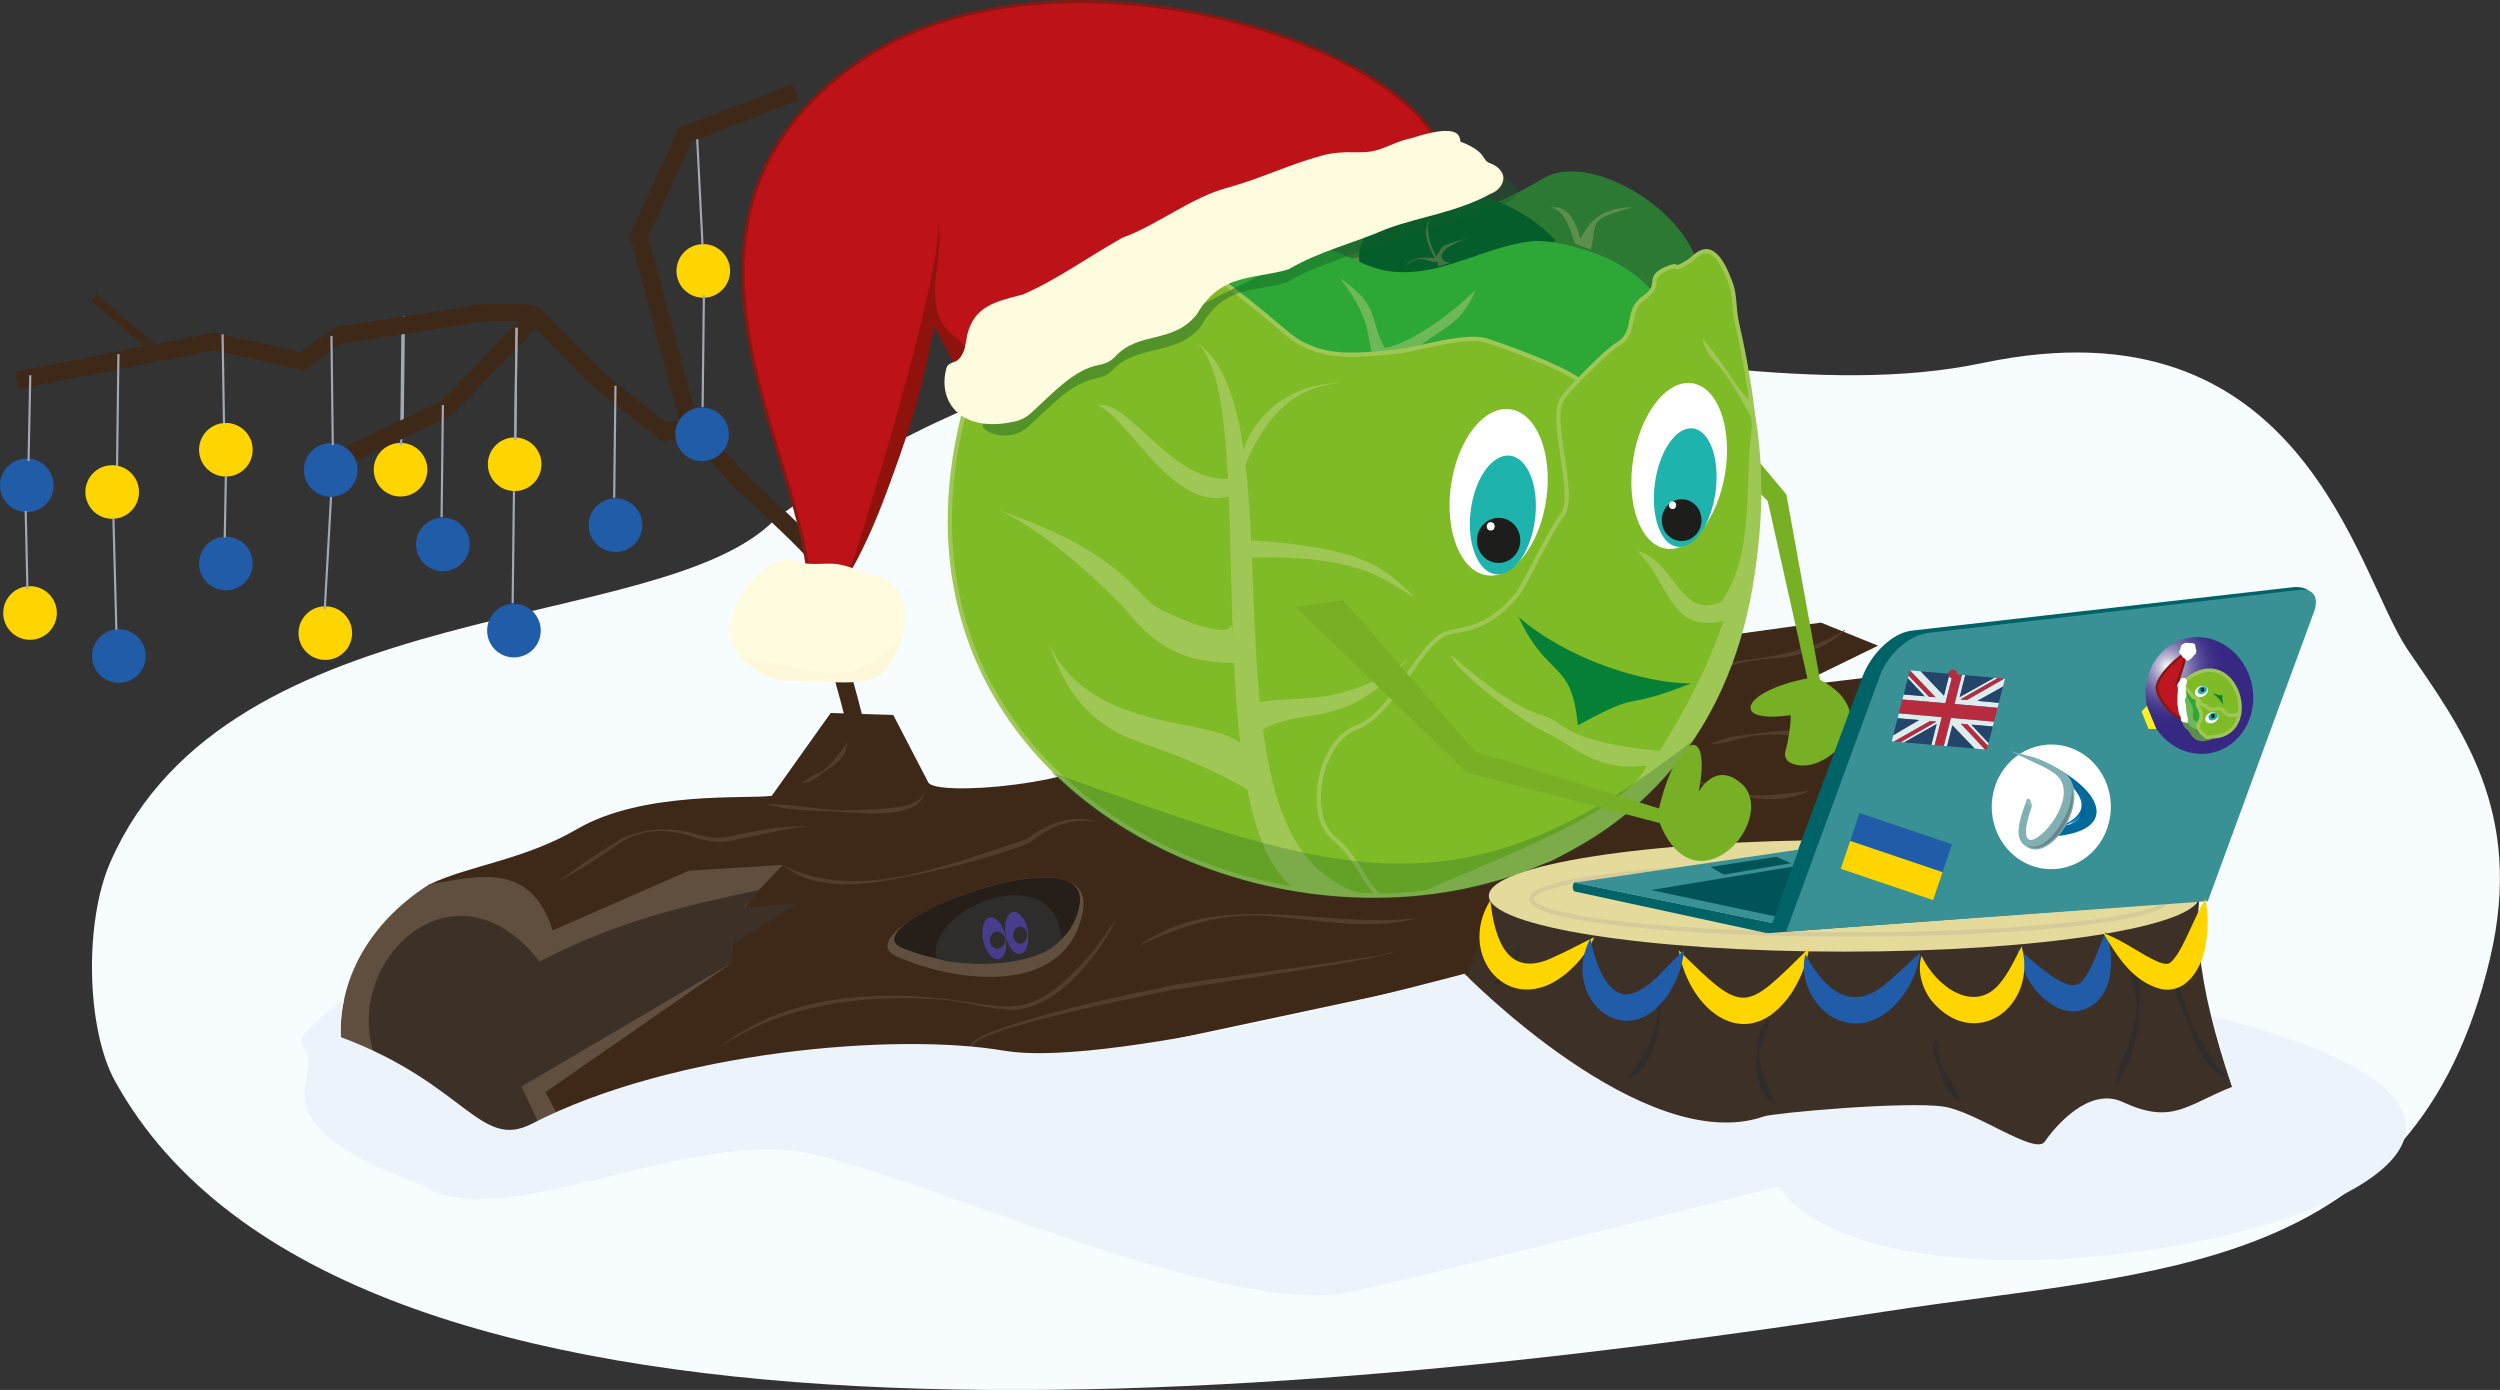 <?xml version="1.0" encoding="UTF-8"?><svg id="Layer_2" xmlns="http://www.w3.org/2000/svg" width="101.64mm" height="56.51mm" xmlns:xlink="http://www.w3.org/1999/xlink" viewBox="0 0 288.11 160.18"><rect x="0" y="0" width="288.11" height="160.18" fill="#333333" stroke="none"/><defs><style>.cls-1{fill:#604f3f;}.cls-2{fill:#3e2918;}.cls-3{fill:#80b0b3;stroke:#80b0b3;}.cls-3,.cls-4,.cls-5,.cls-6,.cls-7,.cls-8,.cls-9,.cls-10,.cls-11,.cls-12,.cls-13,.cls-14,.cls-15{stroke-miterlimit:10;}.cls-3,.cls-5{stroke-width:.39px;}.cls-16{fill:#90120d;}.cls-17{fill:#045d2b;}.cls-18{fill:#006367;}.cls-19{fill:url(#linear-gradient-2);}.cls-20{fill:#f7fcff;}.cls-4{stroke:#a3a8b4;stroke-width:.25px;}.cls-4,.cls-6,.cls-8,.cls-15,.cls-21{fill:none;}.cls-22{fill:#523d2c;}.cls-23{fill:#1eb3ad;}.cls-24{fill:#1d1d1b;}.cls-25{fill:#6eb859;}.cls-26{opacity:.42;}.cls-26,.cls-27{fill:#155c2a;}.cls-28{fill:#fff;}.cls-29{fill:#483d8c;}.cls-27{opacity:.25;}.cls-30{fill:#5e8e4e;}.cls-5{fill:#03689a;stroke:#03689a;}.cls-31{fill:#005357;}.cls-32{fill:#f0eac7;opacity:.21;}.cls-6{stroke-width:2px;}.cls-6,.cls-8{stroke:#3e2918;}.cls-7{stroke-width:.49px;}.cls-7,.cls-33,.cls-14{fill:#7fba27;}.cls-7,.cls-14{stroke:#9fc755;}.cls-34{fill:#2e2d2c;}.cls-35{fill:url(#Purple_Radial);}.cls-36{fill:#068036;}.cls-37{fill:#fffbde;}.cls-38{fill:#ecf3fb;}.cls-9{fill:#be1622;stroke-width:.3px;}.cls-9,.cls-11{stroke:#861811;}.cls-10,.cls-13{stroke:#5e8e4e;}.cls-10,.cls-13,.cls-39{fill:#2b7932;}.cls-11{fill:#bd1218;stroke-width:.37px;}.cls-40{fill:#1f3561;}.cls-41{fill:#457344;}.cls-42{fill:#e3da9b;}.cls-12{stroke:#6eb859;}.cls-12,.cls-13{stroke-width:.81px;}.cls-12,.cls-43{fill:#2da836;}.cls-44{fill:#205ca8;}.cls-45{fill:#9fc755;}.cls-46{fill:#78b025;}.cls-47{fill:#399095;}.cls-48{fill:#3c3027;}.cls-14{stroke-width:.4px;}.cls-49{fill:#cf172d;}.cls-50{fill:#ffd500;}.cls-15{stroke:#d6cc9b;stroke-width:.5px;}.cls-21{stroke:#cf172d;stroke-linecap:round;stroke-linejoin:round;}.cls-51{fill:#e5eeef;}.cls-52{fill:url(#linear-gradient);}.cls-53{opacity:.83;}.cls-54{fill:url(#Orange_Yellow);}.cls-55{fill:#261e19;}</style><linearGradient id="linear-gradient" x1="-56.74" y1="793.94" x2="-54.89" y2="793.94" gradientTransform="translate(101.64 877.31) rotate(13.98) scale(1 -1)" gradientUnits="userSpaceOnUse"><stop offset=".28" stop-color="#cbdff3"/><stop offset=".31" stop-color="#c4dbf1"/><stop offset=".34" stop-color="#a8d1ed"/><stop offset=".39" stop-color="#81c1e6"/><stop offset=".44" stop-color="#48abdd"/><stop offset=".48" stop-color="#1b9ad6"/><stop offset=".76" stop-color="#1376bb"/><stop offset=".89" stop-color="#005d98"/></linearGradient><linearGradient id="linear-gradient-2" x1="-46.72" y1="848.01" x2="-48.09" y2="860.15" gradientTransform="translate(-85.52 834.93) rotate(26.48) scale(1 -1)" gradientUnits="userSpaceOnUse"><stop offset=".07" stop-color="#678488"/><stop offset=".53" stop-color="#68868a"/><stop offset=".7" stop-color="#6e8c90"/><stop offset=".82" stop-color="#75979a"/><stop offset=".91" stop-color="#82a8ab"/><stop offset=".98" stop-color="#8fbbbe"/><stop offset="1" stop-color="#8eb7bc"/><stop offset="1" stop-color="#8db4b8"/><stop offset="1" stop-color="#89b0b5"/><stop offset="1" stop-color="#88aeb2"/></linearGradient><radialGradient id="Purple_Radial" cx="1610.5" cy="465.73" fx="1610.5" fy="465.73" r="6.34" gradientTransform="translate(445.88 1818.75) rotate(-111.83) scale(1.04 1) skewX(1.77)" gradientUnits="userSpaceOnUse"><stop offset="0" stop-color="#fff"/><stop offset=".03" stop-color="#f4f4f8"/><stop offset=".17" stop-color="#c3bed9"/><stop offset=".31" stop-color="#9890bf"/><stop offset=".45" stop-color="#756ba9"/><stop offset=".59" stop-color="#594e98"/><stop offset=".73" stop-color="#46398c"/><stop offset=".87" stop-color="#3a2d85"/><stop offset="1" stop-color="#372983"/></radialGradient><linearGradient id="Orange_Yellow" x1="2525.79" y1="210.53" x2="2530.24" y2="210.53" gradientTransform="translate(774.37 1639.11) rotate(-113.34) scale(.65 .63)" gradientUnits="userSpaceOnUse"><stop offset="0" stop-color="#ffef26"/><stop offset=".02" stop-color="#fee921"/><stop offset=".1" stop-color="#fdd70e"/><stop offset=".19" stop-color="#fdcb03"/><stop offset=".28" stop-color="#fdc800"/><stop offset=".67" stop-color="#f18f34"/><stop offset=".89" stop-color="#e95f32"/><stop offset="1" stop-color="#e3312d"/></linearGradient></defs><g id="Layer_7"><path class="cls-20" d="M89.34,59.82c52.73-38.91,102.17-10.21,139.15-17.99,36.99-7.78,42.99,24.2,48.96,33.01,5.97,8.81,13.58,18.5,9.5,35.66-8.68,36.53-38.22,35.8-69.54,40.62-69.89,10.75-177.86,21.11-204.16-26.54-3.3-5.99-3.56-18.31-.54-25.21,13.68-31.32,63.66-26.05,76.63-39.54Z"/><path class="cls-2" d="M130.01,86.08c-4.63,4.45-22.31,5.74-23.04,4.07l-4.03-7.76-7.21-.22-6.79,9.54c-2.81.4-14.77-.62-22.41,3.82-6.19,3.6-12.38,4.17-17.04,6.39-7.74,12.95-8.61,23.03-1.91,29.28l17.39,3.55,154-32.83-2.76-23.96-9.33,1.11,9.55-4.66-6.58-2.66s-75.21,9.89-79.84,14.35Z"/><path class="cls-1" d="M84.28,111l-21.42,14.86,4.3,8.05-19.58-2.73c-9.67-2.15-13.1-19.72,1.91-29.28,5.69-.94,11.66-2.64,14.21,5.32l15.7-6.88,10.82-.67-2.76,2.88c-2.98,3.25-3.48,5.93-3.18,8.43Z"/><path class="cls-48" d="M49.49,129.41c-16.87-11.12.55-34.22,12.69-18.6,9.07-4.71,16.89-6.46,25.28-8.24l-1.7,2,6.15-.44-7.42,4.66-.21,2.22-24.18,14.2,3.33,7.09-13.93-2.88Z"/><path class="cls-22" d="M195.99,78.89c1.53-3.06,5.38-2.66,8.21-3.28,2.98-.57,5.84-1.38,8.42-3.03,0,0,.03.04.03.04-2.22,2.16-5.39,3.06-8.41,3.26-2.95.23-6.18.83-8.25,3h0Z"/><path class="cls-22" d="M197.06,85.77c1.53-.73,3.19-1.04,4.87-1.14,2.68-.44,5.88-.85,8.22.66-2.71-.53-5.46-.82-8.2-.5-1.6.34-3.3.95-4.89.98h0Z"/><path class="cls-22" d="M195.36,89.86c1.64.45,3.15,1.1,4.76,1.58,2.75.51,5.51,0,8.28-.27,0,0,.01.05.01.05-2.61,1.15-5.6,1.05-8.33.38-1.63-.22-3.49-.7-4.72-1.74h0Z"/><path class="cls-46" d="M206.36,82.41c-7.1,1.04-5.69-2.76,1.93-4.23l-4.57-20.45-14.47-14.31.98-5.16,15.64,18.72,3.87,21.36c7.98,4.09.5,11.54-3.43,9.55-.48-.24-.71-.81-.55-1.34.36-1.26.63-3.04.6-4.14Z"/><path class="cls-10" d="M150.76,30.67c6.98.67,14.84-4.13,13.64-5.33-3.98-3.99-9.76-6.24-13.64,5.33Z"/><path class="cls-39" d="M164.75,28.83c-.59-2.9,7.06-4.56,13.02-8.23,6.13-3.77,19.87,5.79,17.81,12.79-1.44,4.91-29.77.66-30.83-4.56Z"/><path class="cls-17" d="M161.81,22.5c-2.51.69-7.39,7.51-4.08,8.84,5.53,2.22,20.01-1.72,21.51-3.66-4.56-4.72-11.25-6.87-17.44-5.18Z"/><path class="cls-30" d="M182.11,27.49c.92-1.39,1.73-3.52,6.06-3.62-5.42,1.55-3.97,1.52-4.86,4.99-.62-.49,0,0-1.77-.78-.33-.31-.78-3.84-2.83-4.14,2.61-.59,3.39,3.55,3.39,3.55Z"/><path class="cls-41" d="M165.55,29.52c.92-1.39-.05-1.05,4.32-2.27-5.42,1.55-3.68,3.24-2.53,2.99-.37.09-.44.14-1.69.48.11-.03.12-.64-.12-.58-1.08.27-1.44-1.07-3.61.47,1.23-1.36,3.46-.78,3.43-.85-.57-1.15-1.63-2.94-.56-4.72-.73,2.41.77,4.47.77,4.48Z"/><path class="cls-43" d="M138.35,39.07c-2.48-4.13,10.3-11.71,14.4-10.47,2.17.66,3.9,1.76,6.02,2.37,2.37.68,4.95.41,7.3-.21,3.58-.94,7.01-2.64,10.69-2.98,2.82-.26,20.64,2.84,14.48,17.49-3.93,9.35-43.13,10.08-52.89-6.2Z"/><path class="cls-25" d="M170.05,33.42c-2.83,2.75-7.24,6.03-10.45,6.69-1.97-3.52-.39-4.73-5.18-8.06,4.46,5.92,2.44,6.46,4.61,11.11l-.29-.49s-2.81-.7-8.35-3.17c6.74,5.99,8.78,4.92,9.13,4.64.12.22.24.45.38.69,1.36-.61.16-.46,2.81-.69-.67-.71-1.23-1.35-1.69-1.94,4.68-4.83,6.9-3.78,9.04-8.77Z"/><ellipse class="cls-33" cx="174.64" cy="62.42" rx="12.51" ry="14.25"/><path class="cls-7" d="M181.9,43.77c-2.13-1.56-8.05-3.69-10.52-4.51-2.51-.83-7.87,1.01-10.49,1.26-4.66.46-8.88,1.01-12.53-2.06-2.32-1.96-9.71-8.23-14.13-10.36-4.11-1.98-21.68,14.49-22.35,16.68-21.68,70.77,110.13,87.51,88.26-7.71-.33-1.45-.17-3-.67-4.38-2.2-6.06-3.99-3.07-4.88-2.53-2.26,1.35-.64-.07-2.67.86-2.27,1.04-.28,1.8-2.43,3.27-2.31,1.59-.64,4.03-3.18,5.47-1.06.6-5.55,5.07-6.29,6.24-1.56,2.47,1.77,11.08,0,13.4-1.57,2.05-4.36,8.14-5.11,9.04-3.93,4.77-7.11,3.88-8.57,4.69-3.2,1.78-5.66,9.04-10.14,10.77-4.19,1.62-5.74,10.11-2.44,12.74,2.44,1.94,3.12,4.53,5.19,6.66"/><ellipse class="cls-28" cx="193.51" cy="53.69" rx="9.65" ry="5.36" transform="translate(109.64 236.16) rotate(-80.82)"/><ellipse class="cls-23" cx="194.21" cy="56.19" rx="6.88" ry="3.53" transform="translate(112.96 241.32) rotate(-82.44)"/><ellipse class="cls-24" cx="193.79" cy="59.93" rx="2.41" ry="2.29" transform="translate(128.75 252.07) rotate(-88.48)"/><ellipse class="cls-28" cx="192.75" cy="58.21" rx=".44" ry=".42" transform="translate(129.45 249.36) rotate(-88.48)"/><ellipse class="cls-28" cx="172.7" cy="56.72" rx="9.66" ry="5.55" transform="translate(92.62 219.91) rotate(-82.04)"/><ellipse class="cls-23" cx="173.21" cy="59.35" rx="6.88" ry="3.74" transform="translate(93.41 224.14) rotate(-83.08)"/><ellipse class="cls-24" cx="172.7" cy="62.28" rx="2.6" ry="2.5" transform="translate(102.36 231.85) rotate(-87.3)"/><ellipse class="cls-28" cx="171.79" cy="60.66" rx=".48" ry=".46" transform="translate(103.11 229.4) rotate(-87.3)"/><path class="cls-36" d="M194.9,78.76c-5.49,0-14.29-2.8-19.88-7.64,3.39,7.27,6.11,4.83,6.82,12.47,7.84-4.29,4.47-1.47,13.05-4.83Z"/><path class="cls-45" d="M201.92,46.11c-1.1,0-3.03-4.11-5.77-7.13,1.13,3.64,1.19.67,5.86,9.49-1.11,5.98.45,15.03-3.6,20.85-4.73,2.29-5.38-4.74-9.71-5.82,3.85,3.88,3.72,9.48,9.91,8.05-1.88,5.69-4.63,10.63-7.35,15.02-1.96-.33-8.27-.62-11.57-3.16-2.26-1.75-3.22.08-12.42-7.89.1,1.55,8.23,7.72,10.69,8.8,3.38,1.48,5.82,4.69,11.79,3.91-2.34,5.96-23.66,13.08-26.45,14.95,2.67-.56,13.07-2.92,15.6-4.02,10.31-5.46,15.05-12.68,15.05-12.68,13.33-19.52,7.97-40.35,7.97-40.35Z"/><path class="cls-45" d="M138.04,39.56c7.44,7.01-.72,55.14,11.5,63.12,7.31.65,5.13.14,8.89.61-.92-.91-1.27.61-5.32-2.16-14.39-9.76-3.55-53.38-15.07-61.57Z"/><path class="cls-45" d="M140.18,57.15c-3.48,0-6.49-3.47-9.15-6.53-1.3-1.5-2.47-2.84-3.56-3.65,1.24.29,2.71,1.65,4.39,3.2,2.67,2.46,5.69,5.25,9.25,5.25.22,0,.44-.01.66-.03l.1,1.48c-.56.19-1.13.28-1.7.28Z"/><path class="cls-45" d="M129.12,48.13c.8.59,1.67,1.4,2.57,2.23,2.7,2.49,5.76,5.31,9.42,5.31.15,0,.29,0,.44-.01l.07,1.04c-.48.14-.96.21-1.44.21-3.36,0-6.34-3.42-8.96-6.45-.74-.85-1.43-1.65-2.1-2.33M127,46.67c-.14,0-.28.01-.41.05,3.46,1.72,7.9,10.68,13.59,10.68.64,0,1.29-.11,1.96-.36l-.14-1.92c-.3.04-.6.06-.89.06-6.04,0-10.77-8.51-14.11-8.51h0Z"/><path class="cls-45" d="M143.63,51.57c.77-2.13,2.59-4.55,5.54-5.97-1.92,1.25-3.95,3.44-5.65,7.37l.11-1.39Z"/><path class="cls-45" d="M145.86,48.39c-.67.87-1.32,1.9-1.94,3.13.4-1.04,1.04-2.13,1.94-3.13M154.63,44.12c-6.24.09-9.98,3.87-11.25,7.43l-.24,3.01c3.43-9.24,8.44-10.16,11.49-10.44h0Z"/><path class="cls-45" d="M161.35,67.56c-2.62-1.64-6.03-3.58-15.48-3.58-.49,0-1,0-1.53.02l.1-1.45c10.33.67,13.98,2.36,16.91,5.02Z"/><path class="cls-45" d="M144.67,62.8c6.81.46,10.64,1.37,13.31,2.71-2.49-1-6.08-1.78-12.1-1.78-.41,0-.83,0-1.27.01l.06-.94M144.22,62.28l-.13,1.96c.62-.01,1.22-.02,1.79-.02,11.53,0,13.89,2.85,17.13,4.62-3.44-3.59-6.4-5.79-18.79-6.56h0Z"/><path class="cls-45" d="M142.05,76.13c-5.31,0-8.72-1.7-12.16-6.07-.06-.07-5.91-6.29-11.62-9.84,7.97,3.12,10.76,5.98,12.88,8.13.49.5.95.97,1.43,1.39.93.82,5.86,3.09,8.23,3.09.46,0,.77-.09.99-.21l.29,3.51h-.03Z"/><path class="cls-45" d="M120.46,61.39c6.2,2.73,8.63,5.21,10.51,7.13.49.5.96.98,1.44,1.4.95.83,5.97,3.15,8.39,3.15.31,0,.57-.04.77-.1l.24,2.91c-5.09-.05-8.4-1.74-11.74-5.98-.05-.06-4.61-4.91-9.62-8.51M114.68,58.66c6.33,2.4,14.81,11.29,15.01,11.55,3.41,4.33,6.82,6.17,12.36,6.17.1,0,.2,0,.3,0l-.37-4.48c-.05.49-.5.69-1.18.69-2.28,0-7.16-2.23-8.07-3.02-2.73-2.4-4.9-6.49-18.05-10.9h0Z"/><path class="cls-45" d="M143.64,83.26c.29-2.22,1.93-2.29,4.87-2.42,3.09-.14,7.17-.31,11.81-3.2-3.99,3.78-7.06,4.26-9.81,4.7-2.05.32-3.99.63-6.05,2.17l-.82-1.25Z"/><path class="cls-45" d="M158.44,78.95c-3.08,2.38-5.55,2.77-7.97,3.15-2.01.32-3.92.62-5.95,2.06l-.62-.96c.28-1.85,1.58-1.98,4.62-2.12,2.52-.11,6-.26,9.92-2.14M162.27,75.98c-10.09,7.88-18.26,1.88-18.88,7.33l1.01,1.55c5.31-4.17,9.73.25,17.87-8.88h0Z"/><path class="cls-45" d="M144.75,91.31c-1.58-1.01-5.84-3.48-13.19-5.95-5.62-1.89-8-5.6-9.28-8.37,3.72,4.71,9.5,5.88,14.27,6.84,3.75.76,6.71,1.35,7.21,3.45.15,1.18.32,1.43.56,1.65.15.14.32.3.43,2.38Z"/><path class="cls-45" d="M123.36,78.52c3.8,3.67,9.06,4.73,13.15,5.55,3.65.74,6.53,1.32,7.02,3.24.16,1.26.36,1.54.63,1.79.08.08.22.21.32,1.74-1.85-1.14-6.03-3.43-12.84-5.72-4.48-1.5-6.87-4.19-8.29-6.61M120.83,74.2c.03.05.05.11.08.16-.03-.06-.05-.11-.08-.16h0ZM120.91,74.36c1.02,2.14,2.54,8.53,10.58,11.23,8.25,2.77,12.54,5.51,13.54,6.18-.2-4.62-.66-1.73-1.01-4.56-1.32-5.43-17.28-1.34-23.1-12.86h0Z"/><path class="cls-27" d="M121.14,88.99c15.4,16.53,55.93,23.61,74.52-4.13-27.15,21.64-41.25,16.08-74.52,4.13Z"/><circle class="cls-50" cx="46.16" cy="54.13" r="3.09"/><line class="cls-4" x1="46.38" y1="38.4" x2="46.23" y2="51.32"/><line class="cls-4" x1="46.55" y1="36.44" x2="46.4" y2="49.35"/><path class="cls-6" d="M98.91,85.61c.26-.72-2.31-9.51-2.31-9.51,0,0-1.89-11.37-3.12-12.82s-8-7.69-8-7.69l-5.94-6.44-2.89.7s-7.29-5.67-8.16-6.56-6.36-6.34-6.71-6.91-6.24-.45-7.48-.15-15.19,2.38-15.19,2.38l-4.3,3.02-10.09-2.29L1.94,43.82"/><polyline class="cls-6" points="38.11 53.39 51.51 47.01 61.76 36.39"/><polyline class="cls-6" points="79.53 49.15 73.64 27.22 78.96 15.52 91.72 10.62"/><circle class="cls-50" cx="37.49" cy="72.96" r="3.09"/><circle class="cls-50" cx="59.31" cy="53.5" r="3.09"/><circle class="cls-50" cx="12.93" cy="56.7" r="3.09"/><circle class="cls-44" cx="26.03" cy="64.94" r="3.09"/><circle class="cls-44" cx="70.93" cy="60.52" r="3.09"/><circle class="cls-44" cx="13.7" cy="75.6" r="3.09"/><circle class="cls-44" cx="51.04" cy="62.74" r="3.09"/><circle class="cls-44" cx="59.23" cy="72.67" r="3.09"/><circle class="cls-44" cx="3.09" cy="55.93" r="3.09"/><circle class="cls-50" cx="26.03" cy="51.83" r="3.09"/><circle class="cls-50" cx="3.46" cy="70.64" r="3.09"/><circle class="cls-50" cx="81.05" cy="31.22" r="3.09"/><circle class="cls-44" cx="38.11" cy="54.16" r="3.09"/><circle class="cls-44" cx="80.91" cy="50.05" r="3.09"/><line class="cls-4" x1="80.35" y1="16.04" x2="80.96" y2="28.2"/><line class="cls-4" x1="38.2" y1="38.71" x2="38.35" y2="51.28"/><line class="cls-4" x1="3.49" y1="43.24" x2="3.29" y2="53.12"/><line class="cls-4" x1="38.15" y1="57.27" x2="37.43" y2="70.17"/><line class="cls-4" x1="59.53" y1="37.77" x2="59.38" y2="50.69"/><line class="cls-4" x1="13.65" y1="40.81" x2="13.49" y2="53.73"/><line class="cls-4" x1="59.53" y1="37.77" x2="59.38" y2="50.69"/><line class="cls-4" x1="13.07" y1="59.67" x2="13.41" y2="72.58"/><line class="cls-4" x1="70.93" y1="44.46" x2="70.78" y2="57.37"/><line class="cls-4" x1="51.04" y1="46.68" x2="50.89" y2="59.6"/><line class="cls-4" x1="59.23" y1="56.61" x2="59.08" y2="69.53"/><line class="cls-4" x1="81.12" y1="34.01" x2="80.97" y2="46.92"/><line class="cls-4" x1="25.65" y1="38.53" x2="25.81" y2="48.74"/><line class="cls-4" x1="2.96" y1="58.89" x2="3.16" y2="67.85"/><line class="cls-4" x1="26.03" y1="54.91" x2="25.9" y2="61.94"/><line class="cls-8" x1="18.12" y1="40.53" x2="10.83" y2="34.3"/><path class="cls-11" d="M166.81,20.72c.67-14.7-44.46-29.53-67.58-13.81-29.16,19.84-1.57,51.58-6.7,64.67,8.67-3.93,15.09-34.44,15.09-34.44l4.61,8.84"/><path class="cls-26" d="M113.26,48.89c-.19.66,1.56,1.62,3.42,1.21.71-.16,1.33-.49,1.81-.93,2.53-2.29,4.95-5.06,7.91-5.59.73-.13,1.38-.46,1.82-.94,2.79-3.02,7.43-1.57,10.2-5.06,2.75-4.82,6.1-3.85,9.83-5.03,3.53-2.08,7.42-2.97,11.24-4.63,3.88-1.44,8.09-1.9,12.06-4.08.73-.27,2.31-.39,2.74-.87,1.36-1.5-.35-1.82-1.08-2.8-2.08-2.83-59.61,27.58-59.94,28.72Z"/><path class="cls-37" d="M156.19,17.55c-1.29-.05-2.6.04-3.82.37-3.69.99-7.18,2.69-10.77,3.67-4.35,1.14-8.14,4.32-12.24,5.8-3.93,2.2-7.64,4.9-11.49,6.55-3.13.8-5.61,1.34-6.41,4.67-.57,4.16-2.06,2.54-2.41,3.88-.35,1.34-.25,2.67.3,3.76.55,1.09,1.55,1.95,3,2.36,1.22.35,2.76.38,4.62-.04.71-.16,1.33-.49,1.81-.93,2.53-2.29,4.95-5.06,7.9-5.59.74-.13,1.39-.47,1.83-.95,2.79-3.01,6.67-1.41,9.43-4.89,2.75-4.82,6.85-4.01,10.59-5.19,3.53-2.08,7.42-2.97,11.24-4.63,3.88-1.44,8.09-1.9,12.06-4.08.7-.26,1.12-.75,1.33-1.28.36-.92-.33-1.84-1.46-2.23-.97-.33-.29-1.25-3.24-2.42-.56.28,1.05-2.68-5.76-.47-2.84.62-3.38,1.76-6.51,1.63Z"/><path class="cls-37" d="M102.24,76.91c-1.85,2.56-5.91,1.5-11.24,1.53-3.47.02-6.08-2.57-6.67-4.55-1.32-4.39,4.74-11.15,8.01-9.03,2.9.48,3.42-.65,7.42,1.25,5.27.31,5.73,6.29,2.48,10.8Z"/><path class="cls-16" d="M109.97,41.65c-.12-.22-1.72-3.77-2.34-4.5-2.01,14.39-9.52,28.21-9.52,28.21,0,0,10.41-32.96,10.02-39.61.8,3.92-1.85,8.34.93,12.2.07.1,2.18,1.85,2.16,1.96-.35,1.51-1.2,1.81-1.23,1.73Z"/><path class="cls-32" d="M85.46,75.84c7.36.77,13.09,4.69,18.59-2.8-.64,2.58-1.81,3.87-1.81,3.87-1.61,2.8-8.27,1.4-11.24,1.53-.82.03-2.67.08-5.54-2.59Z"/><path class="cls-48" d="M160.62,130.21c4.53-8.74,9.56-17.34,10.96-26.97h81.92c-.97,7.98,2.13,18.62,6.84,30.3l-99.72-3.33Z"/><ellipse class="cls-42" cx="212.54" cy="103.24" rx="40.96" ry="6.43"/><ellipse class="cls-15" cx="213.16" cy="103.6" rx="36.66" ry="4.09"/><path class="cls-1" d="M103.32,110.22c-6.96-3.07,23.31-15.22,21.48-5.25s-14.52,8.32-21.48,5.25Z"/><path class="cls-55" d="M103.87,109.19c-5.91-2.6,22.09-13.34,20.54-4.88-1.56,8.46-14.62,7.48-20.54,4.88Z"/><path class="cls-34" d="M107.87,110.31c.11.75,11.42,1.9,14.46-2.14-.72-9.36-15.3-3.77-14.46,2.14Z"/><ellipse class="cls-29" cx="114.58" cy="108.14" rx="1.3" ry="2.45" transform="translate(-20.49 27.02) rotate(-12.36)"/><ellipse class="cls-29" cx="117.16" cy="107.52" rx="1.3" ry="2.45" transform="translate(-16.4 21.22) rotate(-9.68)"/><ellipse class="cls-34" cx="114.96" cy="108.35" rx=".87" ry=".99"/><ellipse class="cls-34" cx="117.57" cy="107.77" rx=".8" ry=".99"/><path class="cls-18" d="M254.42,103.76l-50.78,3.78,11.07-29.74c1-2.45,3.29-4.85,5.64-5.13l43.82-4.99c1.72-.2,3.16.65,1.98,3.25l-11.73,32.82Z"/><path class="cls-47" d="M254.43,103.85l-48.59,3.51,10.86-29.62c.98-2.44,3.27-4.52,5.55-4.81l42.74-4.95c1.66-.21,2.34.91,1.62,2.7l-12.17,33.17Z"/><path class="cls-28" d="M242.64,95.97c-1.58,3.61-5.65,5.19-9.1,3.54-3.45-1.65-4.96-5.91-3.38-9.52,1.58-3.61,5.65-5.19,9.1-3.54,3.45,1.65,4.96,5.91,3.38,9.52Z"/><path class="cls-5" d="M234.18,87.45c6.37,2.93,8.47,6.72,1.82,8.4-.17.23-.11.12-.36.42,9.66-.41,5.86-6.07-1.46-8.82Z"/><path class="cls-52" d="M237.93,95.16c2.33-1.07,2.48-2.42,1.69-3.77.92,1.37,1.25,3.24-1.69,3.77Z"/><path class="cls-3" d="M237.69,89.15c-1.28-.89-2.7-1.54-4.19-1.92,1.49.72,2.99,1.17,3.9,2.23,2.23,2.59-1.99,7.76-3.44,7.53-.77-.12-1.01-1.18,0-4.1.04-.14-.27-.59-.15-.78-1.44,3.73-1.22,4.76.06,5.43s3.2-.72,4.32-3.07c1.12-2.35.78-4.5-.48-5.31Z"/><path class="cls-51" d="M233.95,92.85c-.19-.14-.2-.59-.2-.59l.2.59Z"/><path class="cls-19" d="M238.72,90.47c.19,1.04-.03,2.65-1.2,4.48-.76,1.19-2.34,3.34-4.02,2.4,1.51,1.17,3.53-.67,4.39-2.21,1.07-1.95,1.17-3.14.84-4.67Z"/><g class="cls-53"><polygon class="cls-28" points="230.99 78.2 226.67 80.67 225.92 80.6 230.23 78.14 229.83 78.1 225.84 80.33 226.48 77.81 226.1 77.77 225.24 81.13 230.21 81.57 230.35 80.99 227.88 80.77 230.83 79.12 231.07 78.21 230.99 78.2"/><polygon class="cls-28" points="225.05 77.68 225.04 77.68 224.67 77.65 224.03 80.17 221.35 77.36 220.1 77.25 223.06 80.35 222.3 80.29 219.95 77.86 219.87 78.16 221.81 80.24 219.39 80.03 219.24 80.61 224.19 81.04 225.05 77.68"/><polygon class="cls-28" points="224.01 85.95 224.39 85.99 225 83.59 227.56 86.26 228.76 86.37 225.97 83.4 226.74 83.47 229.09 85.94 229.17 85.63 227.18 83.51 229.65 83.72 229.8 83.16 224.83 82.73 224.01 85.95"/><polygon class="cls-28" points="218.83 82.2 218.69 82.77 221.16 82.98 218.19 84.72 218.01 85.43 218.27 85.45 222.43 83.09 223.16 83.16 219.04 85.52 219.45 85.55 223.19 83.43 222.58 85.83 222.96 85.86 223.78 82.64 218.83 82.2"/><polygon class="cls-40" points="224.67 77.65 221.35 77.36 224.03 80.17 224.67 77.65"/><polygon class="cls-49" points="223.06 80.35 220.1 77.25 219.95 77.86 222.3 80.29 223.06 80.35"/><polygon class="cls-40" points="219.87 78.16 219.39 80.03 221.81 80.24 219.87 78.16"/><polygon class="cls-40" points="218.69 82.77 218.19 84.72 221.16 82.98 218.69 82.77"/><polygon class="cls-49" points="222.43 83.09 218.27 85.45 219.04 85.52 223.16 83.16 222.43 83.09"/><line class="cls-21" x1="225.04" y1="77.68" x2="225.05" y2="77.68"/><polygon class="cls-49" points="226.1 77.77 225.05 77.68 224.19 81.04 219.24 80.61 218.83 82.2 223.78 82.64 222.96 85.86 224.01 85.95 224.83 82.73 229.8 83.16 230.21 81.57 225.24 81.13 226.1 77.77"/><polygon class="cls-40" points="219.45 85.55 222.58 85.83 223.19 83.43 219.45 85.55"/><polygon class="cls-40" points="224.39 85.99 227.56 86.26 225 83.59 224.39 85.99"/><polygon class="cls-49" points="225.97 83.4 228.76 86.37 228.97 86.39 229.09 85.94 226.74 83.47 225.97 83.4"/><polygon class="cls-40" points="229.17 85.63 229.65 83.72 227.18 83.51 229.17 85.63"/><polygon class="cls-40" points="230.35 80.99 230.83 79.12 227.88 80.77 230.35 80.99"/><polygon class="cls-49" points="226.67 80.67 230.99 78.2 230.23 78.14 225.92 80.6 226.67 80.67"/><polygon class="cls-40" points="229.83 78.1 226.48 77.81 225.84 80.33 229.83 78.1"/></g><path class="cls-35" d="M250.9,73.92c3.12-1.41,6.8.24,8.22,3.68,1.42,3.44.04,7.37-3.08,8.78s-6.8-.24-8.22-3.68c-1.42-3.44-.04-7.37,3.08-8.78Z"/><polygon class="cls-54" points="247.41 81.34 248.51 84.01 247.61 84 246.8 82.01 247.41 81.34"/><path class="cls-13" d="M252.01,83.48c.09.19.33.27.46.43.22.27.33.6.61.83.39.33.8.31,1.26.21-1.56-4.29-3.54-4.16-2.32-1.47Z"/><path class="cls-17" d="M251.87,81.9c.14.13.61.43.63.16.04-.44-.65-1.44-.81-1.52-.03.27-.01,1.19.17,1.36Z"/><path class="cls-12" d="M253.41,83.58c-.2.2-.56-.07-.77-.26s-.34-.47-.35-.76c0-.2.06-.37.06-.56,0-.22-.07-.43-.17-.62-.15-.29-.35-.54-.46-.85-.08-.24-.21-1.83,1.07-1.6.81.14,1.73,3.52.61,4.66Z"/><path class="cls-14" d="M253.31,80.55c-.04.21-.11.31-.09.53.02.22.14.41.24.61.18.35.3.75.2,1.13-.07.24-.31.49-.33.89-.01.38.27.65.53.87.13.11.25.25.39.35s.26,0,.4,0c6.41.13,3.14-11.21-2.72-6.59-.09.07-.21.11-.29.19-.36.36.07.64.34.82.17.12.46.58.66.87.16.24.71.24.75.4.05.2.12.41.29.53.18.13.41.1.59.26.08.06.13.15.21.21.09.06.23.09.33.11.22.04.46.03.67-.04.09-.03.17-.07.26-.07.13,0,.25.08.35.16.22.19.41.45.66.58.32.17.6.04.93.06.25.01.34-.14.43-.37"/><ellipse class="cls-28" cx="253.69" cy="79.68" rx=".79" ry=".6" transform="translate(-9.13 120.06) rotate(-26.17)"/><ellipse class="cls-23" cx="253.81" cy="79.53" rx=".56" ry=".42" transform="translate(-8.59 123.04) rotate(-26.81)"/><ellipse class="cls-24" cx="253.81" cy="79.47" rx=".23" ry=".25" transform="translate(-1.8 6) rotate(-1.35)"/><circle class="cls-28" cx="253.73" cy="79.44" r=".04" transform="translate(-1.8 6) rotate(-1.35)"/><ellipse class="cls-28" cx="254.9" cy="82.71" rx=".79" ry=".6" transform="translate(-10.35 120.91) rotate(-26.17)"/><ellipse class="cls-23" cx="255.05" cy="82.56" rx=".56" ry=".42" transform="translate(-9.82 123.92) rotate(-26.81)"/><ellipse class="cls-24" cx="255.01" cy="82.53" rx=".23" ry=".25" transform="translate(-5.37 18.93) rotate(-4.21)"/><circle class="cls-28" cx="254.93" cy="82.54" r=".04" transform="translate(-5.37 18.92) rotate(-4.21)"/><path class="cls-9" d="M251.82,82.92c-.84.11-2.94-1.91-3.24-3.43-.3-1.52,3.03-4.29,3.28-4.1.03.67-.98,3.42-.98,3.42l.77-.15"/><path class="cls-28" d="M251.14,82.31c-.12-.32-.11-.68-.18-1-.08-.32.01-.71-.03-1.03.02-.35.08-.71.05-1.03-.06-.23-.11-.41.1-.62.29-.24.11-.25.2-.34s.19-.15.29-.17.2,0,.29.06c.07.06.13.15.17.28.02.05.01.11,0,.16-.07.27-.19.56-.12.76.02.05.02.11,0,.16-.12.32.15.48,0,.82-.25.41-.04.62.01.9-.02.32.06.6.08.92.04.31.17.59.15.94,0,.02,0,.05,0,.07-.03.11-.17.16-.26.1-.06-.04-.16-.07-.3-.07-.05-.09-.31-.12-.25-.33-.07-.23.02-.32-.19-.56Z"/><path class="cls-36" d="M256.19,81.28c-.18-.45-.67-1.07-1.22-1.37.65.04.56.34,1.15.15-.06.78.04.41.07,1.22Z"/><path class="cls-28" d="M252.51,75.9c.13-.1.2-.27.5-.53.17-.27.11-.5,0-.74.03-.3-.05-.53-.5-.52-.47.01-.53-.08-.71,0-.5.22-.43.3-.5.53.03.18-.38.62,0,.74.2.2.11.32.5.52.13.34.31.31.71,0Z"/><path class="cls-18" d="M181.41,102.72l22.23,4.82.6-1.18-22.79-4.66c-.26.27-.26.62-.05,1.02Z"/><polygon class="cls-47" points="181.45 101.72 207.28 97.91 204.27 106.37 181.45 101.72"/><polygon class="cls-31" points="190.27 102.57 206.61 99.87 204.57 105.6 190.27 102.57"/><polygon class="cls-31" points="197.14 99.91 198.66 100.79 206.4 99.48 204.72 98.74 197.14 99.91"/><path class="cls-46" d="M195.77,91.22c1.55-8.1-2.54-6.73-4.58,1.95l-21.22-6.58-15.17-17.42-5.49.79,19.73,19.06,22.23,5.83c4.06,10.14,13.37.02,9.7-4.29-2.62-2.58-4.44-.56-5.2.66Z"/><path class="cls-22" d="M90.23,99.67c8.49,4.54,19.67-.26,28.12-2.97.75-.66,2.45-1.63,3.72-2,1.34-.38,3.05-.51,4.24.04-1.39-.28-2.82-.16-4.13.32-1.35.45-2.52,1.29-3.66,2.13-4.59,1.68-9.32,2.94-14.11,3.86-4.57.93-10.37,1.82-14.18-1.37h0Z"/><path class="cls-22" d="M74.36,124.77c5.54,3.62,12.88,1.74,19.01.91,6.42-1.12,12.8-2.57,19.08-4.32,0,0-.02.18-.02.18-2.59-1.4,3.03-3.01,4.04-3.4,6.14-1.97,12.44-3.3,18.75-4.62,6.15-.97,12.93-1.8,19.11-2.72,1.61-.3,4.85-.6,6.31-1.17-.09.17-.24.15-.36.22-1.91.53-3.97.87-5.91,1.21-3.96.68-14.93,2.35-19.05,2.98-6.28,1.31-12.61,2.53-18.76,4.37-.85.31-6.28,1.82-4.04,2.96,0,0,.22.12.22.12l-.23.06c-8.86,2.09-30.94,9.38-38.14,3.23h0Z"/><path class="cls-22" d="M130.99,109.17c9.42-6.98,21.56-2.06,32.18-3.35,0,0,0,.05,0,.05-5.4,1.36-10.99.18-16.43-.25-5.5-.61-10.98,1.1-15.76,3.54h0Z"/><path class="cls-22" d="M88.4,92.68c3.21-.06,6.33.78,9.52.7,1.59-.05,3.18-.09,4.74-.26,1.38-.24,3.46-.3,3.82-1.97,0,0,.05,0,.05,0-.25,3.12-6.37,2.63-8.61,2.5-3.14-.33-6.54-.03-9.52-.97h0Z"/><path class="cls-22" d="M92.44,90.23c.7-.62,1.49-.98,2.31-1.35,1.19-.87,2.06-2.14,2.84-3.3.1,1.69-1.49,2.67-2.75,3.44-.65.57-1.53,1.27-2.4,1.21h0Z"/><path class="cls-22" d="M64.32,101.6c2.38-1.79,4.83-3.48,7.38-5.02,1.69-.66,3.5-1.1,5.33-.99,2.27,0,4.35,1.23,6.56.88,3.02-.54,6.11-1.39,9.19-1.22.04.02.16.03.12.14l-.04-.03c-.79-.16-1.76.18-2.58.28-1.32.26-3.96.8-5.27,1.07-1.79.57-3.68.27-5.39-.35-2.55-.89-5.37-.79-7.77.5-2.3,1.6-5.02,3.47-7.54,4.73h0Z"/><path class="cls-22" d="M82.85,120.76c6.77-5.53,16.14-6.55,24.57-5.8,8.48.74,10.62,3.27,17.37-4,1.48-1.52,2.68-3.46,3.9-5.09-.94,1.94-2.18,3.72-3.55,5.4-2.08,2.43-4.81,4.77-8.13,5.1-3.24.01-6.34-1.19-9.6-1.23-8.45-.52-17.55.77-24.56,5.63h0Z"/><path class="cls-38" d="M115.81,121.09c12.43,2.16,52.96-8.88,52.96-8.88,0,0,20.76,21.24,34.51,16.45,1.18-.41,16.44-1.78,20.73-1.13,3.75.57,10.53,5.64,11.64,4.03,1.24-1.8,5.12-6.36,8.99-4.56,5.69,2.64,7.3.35,12.62-1.76-1.35-3.92-2.36-8.14-2.36-8.14,66.46,16.81-34.74,41.16-49.93,19.65,0,0-41.31,10.42-49.38,12.15-13.88,2.97-47.6-12.62-61.9-15.89-14.3-3.27-35.98,9.58-45.14,3.51-20.65-7.55-10.44-12.62-13.72-16.01-1.12-1.16,4.42-4.99,4.83-5.29-.46,1.8-.49,4.26-.35,4.31,14.34,5.37,16.01,13.05,21.97,9.98,16.31-8.41,42.09-10.57,54.52-8.41Z"/><path class="cls-48" d="M191,111.64c.79,6.01-.37,10.22-3.43,12.66"/><path class="cls-34" d="M191.04,111.64c.64,1.66.61,3.44.25,5.15-.1,2.87-.87,6.16-3.69,7.54,0,0-.05-.06-.05-.06,1.75-2.2,3.16-4.69,3.5-7.5-.01-1.68-.42-3.55-.01-5.13h0Z"/><path class="cls-48" d="M203.93,117.44c-1.7,2.98-2.08,6.16.53,9.76"/><path class="cls-34" d="M203.96,117.46c-.27,1.33-.83,2.41-1.21,3.66-.21,2.01,1.12,4.21,1.73,6.06,0,0-.06.04-.06.04-1.87-1.45-2.33-3.91-1.91-6.13-.06-1.35.36-2.73,1.38-3.67,0,0,.06.04.06.04h0Z"/><path class="cls-48" d="M223.18,119.82c-.79,2.37,2.64,7.12,2.64,7.12"/><path class="cls-34" d="M223.21,119.83c.15.99.3,1.83.4,2.8.67,1.48,1.89,2.62,2.23,4.29,0,0-.06.04-.06.04-.57-.4-1-.91-1.37-1.46-.56-.84-.69-1.87-1.04-2.79-.54-.84-.96-1.99-.24-2.91,0,0,.07.02.07.02h0Z"/><path class="cls-48" d="M245.33,110.59c2.24,5.13.57,9.84-1.58,14.51"/><path class="cls-34" d="M245.37,110.57c1.16,1.59,1.44,3.63,1.14,5.53-.01,3.2-.79,6.4-2.72,9,0,0-.07-.03-.07-.03.68-3.06,2.32-5.84,2.55-8.98-.08-1.86-.77-3.75-.9-5.52h0Z"/><path class="cls-34" d="M250.64,112.95c1.28,1.8,1.22,4.05,2.35,5.88.99,1.55,2.16,3.84,3.44,5.18-.82,0-2.02-1.37-2.49-2.07-.93-1.35-1.26-2.95-1.87-4.44-.72-1.36-1.59-3.03-1.43-4.55h0Z"/><path class="cls-48" d="M175.18,108.48s-.53,3.96-3.16,5.01"/><path class="cls-34" d="M175.22,108.48c-.12,1.79-.98,5.16-3.22,4.97.75-.75,1.31-1.38,1.94-2.21.73-.98,1.03-2.56,1.28-2.76h0Z"/><rect class="cls-44" x="213.46" y="95.41" width="11.24" height="3.39" transform="translate(42.73 -65.15) rotate(18.71)"/><rect class="cls-50" x="212.37" y="98.63" width="11.24" height="3.39" transform="translate(43.71 -64.63) rotate(18.71)"/><path class="cls-50" d="M171.75,103.76c.51,4.68,2.07,9.18,7.45,6.47,1.44-.62,2.91-1.46,4.54-2.23-.75,1.65-1.87,3.06-3.31,4.24-6.48,5.29-12.65-2.15-8.68-8.48h0Z"/><path class="cls-50" d="M193.47,109.52c7.65,7.52,7.48,7.12,15.04-.3-.32,1.88-1.02,3.63-2.08,5.27-5.06,7.34-11.79,1.99-12.96-4.96h0Z"/><path class="cls-44" d="M208.06,109.97c2.24,4.21,5.45,6.92,9.55,3.14,1.19-.96,2.34-2.14,3.67-3.29-.46,4.53-5.08,10.09-9.99,7.46-2.51-1.42-3.92-4.61-3.23-7.3h0Z"/><path class="cls-44" d="M183.29,108.15c.46,2.48,1.63,6.17,4.04,6.49,2.81-.35,4.55-3.29,6.75-5.13-.18,1.76-.76,3.43-1.75,4.97-4.9,7.4-12.64.36-9.04-6.33h0Z"/><path class="cls-44" d="M232.52,109.36c1.75,1.17,5.77,5.57,7.43,3.7,1.32-1.56,1.76-3.65,2.75-5.67.55,1.54.73,3.15.48,4.84-.42,3.56-3.82,5.59-6.89,3.42-2.12-1.47-3.4-3.81-3.77-6.28h0Z"/><path class="cls-50" d="M221.43,110.12c1.65,3.57,6.22,6.92,9.18,3.03.89-1.09,1.56-2.55,2.37-4.09,1.91,6.96-5.4,12.25-10.39,6.25-1.16-1.52-1.64-3.49-1.15-5.18h0Z"/><path class="cls-50" d="M242.4,107.54c2.35.84,4.23,2.4,6.36,3.33,1.27.45,1.37.17,2.16-.88,1.23-2,1.95-4.23,3.23-6.39.35,1.72.35,3.42.06,5.14-.31,2.43-2.01,5.82-5.13,5.25-3.26-.82-5.08-3.76-6.68-6.45h0Z"/></g></svg>